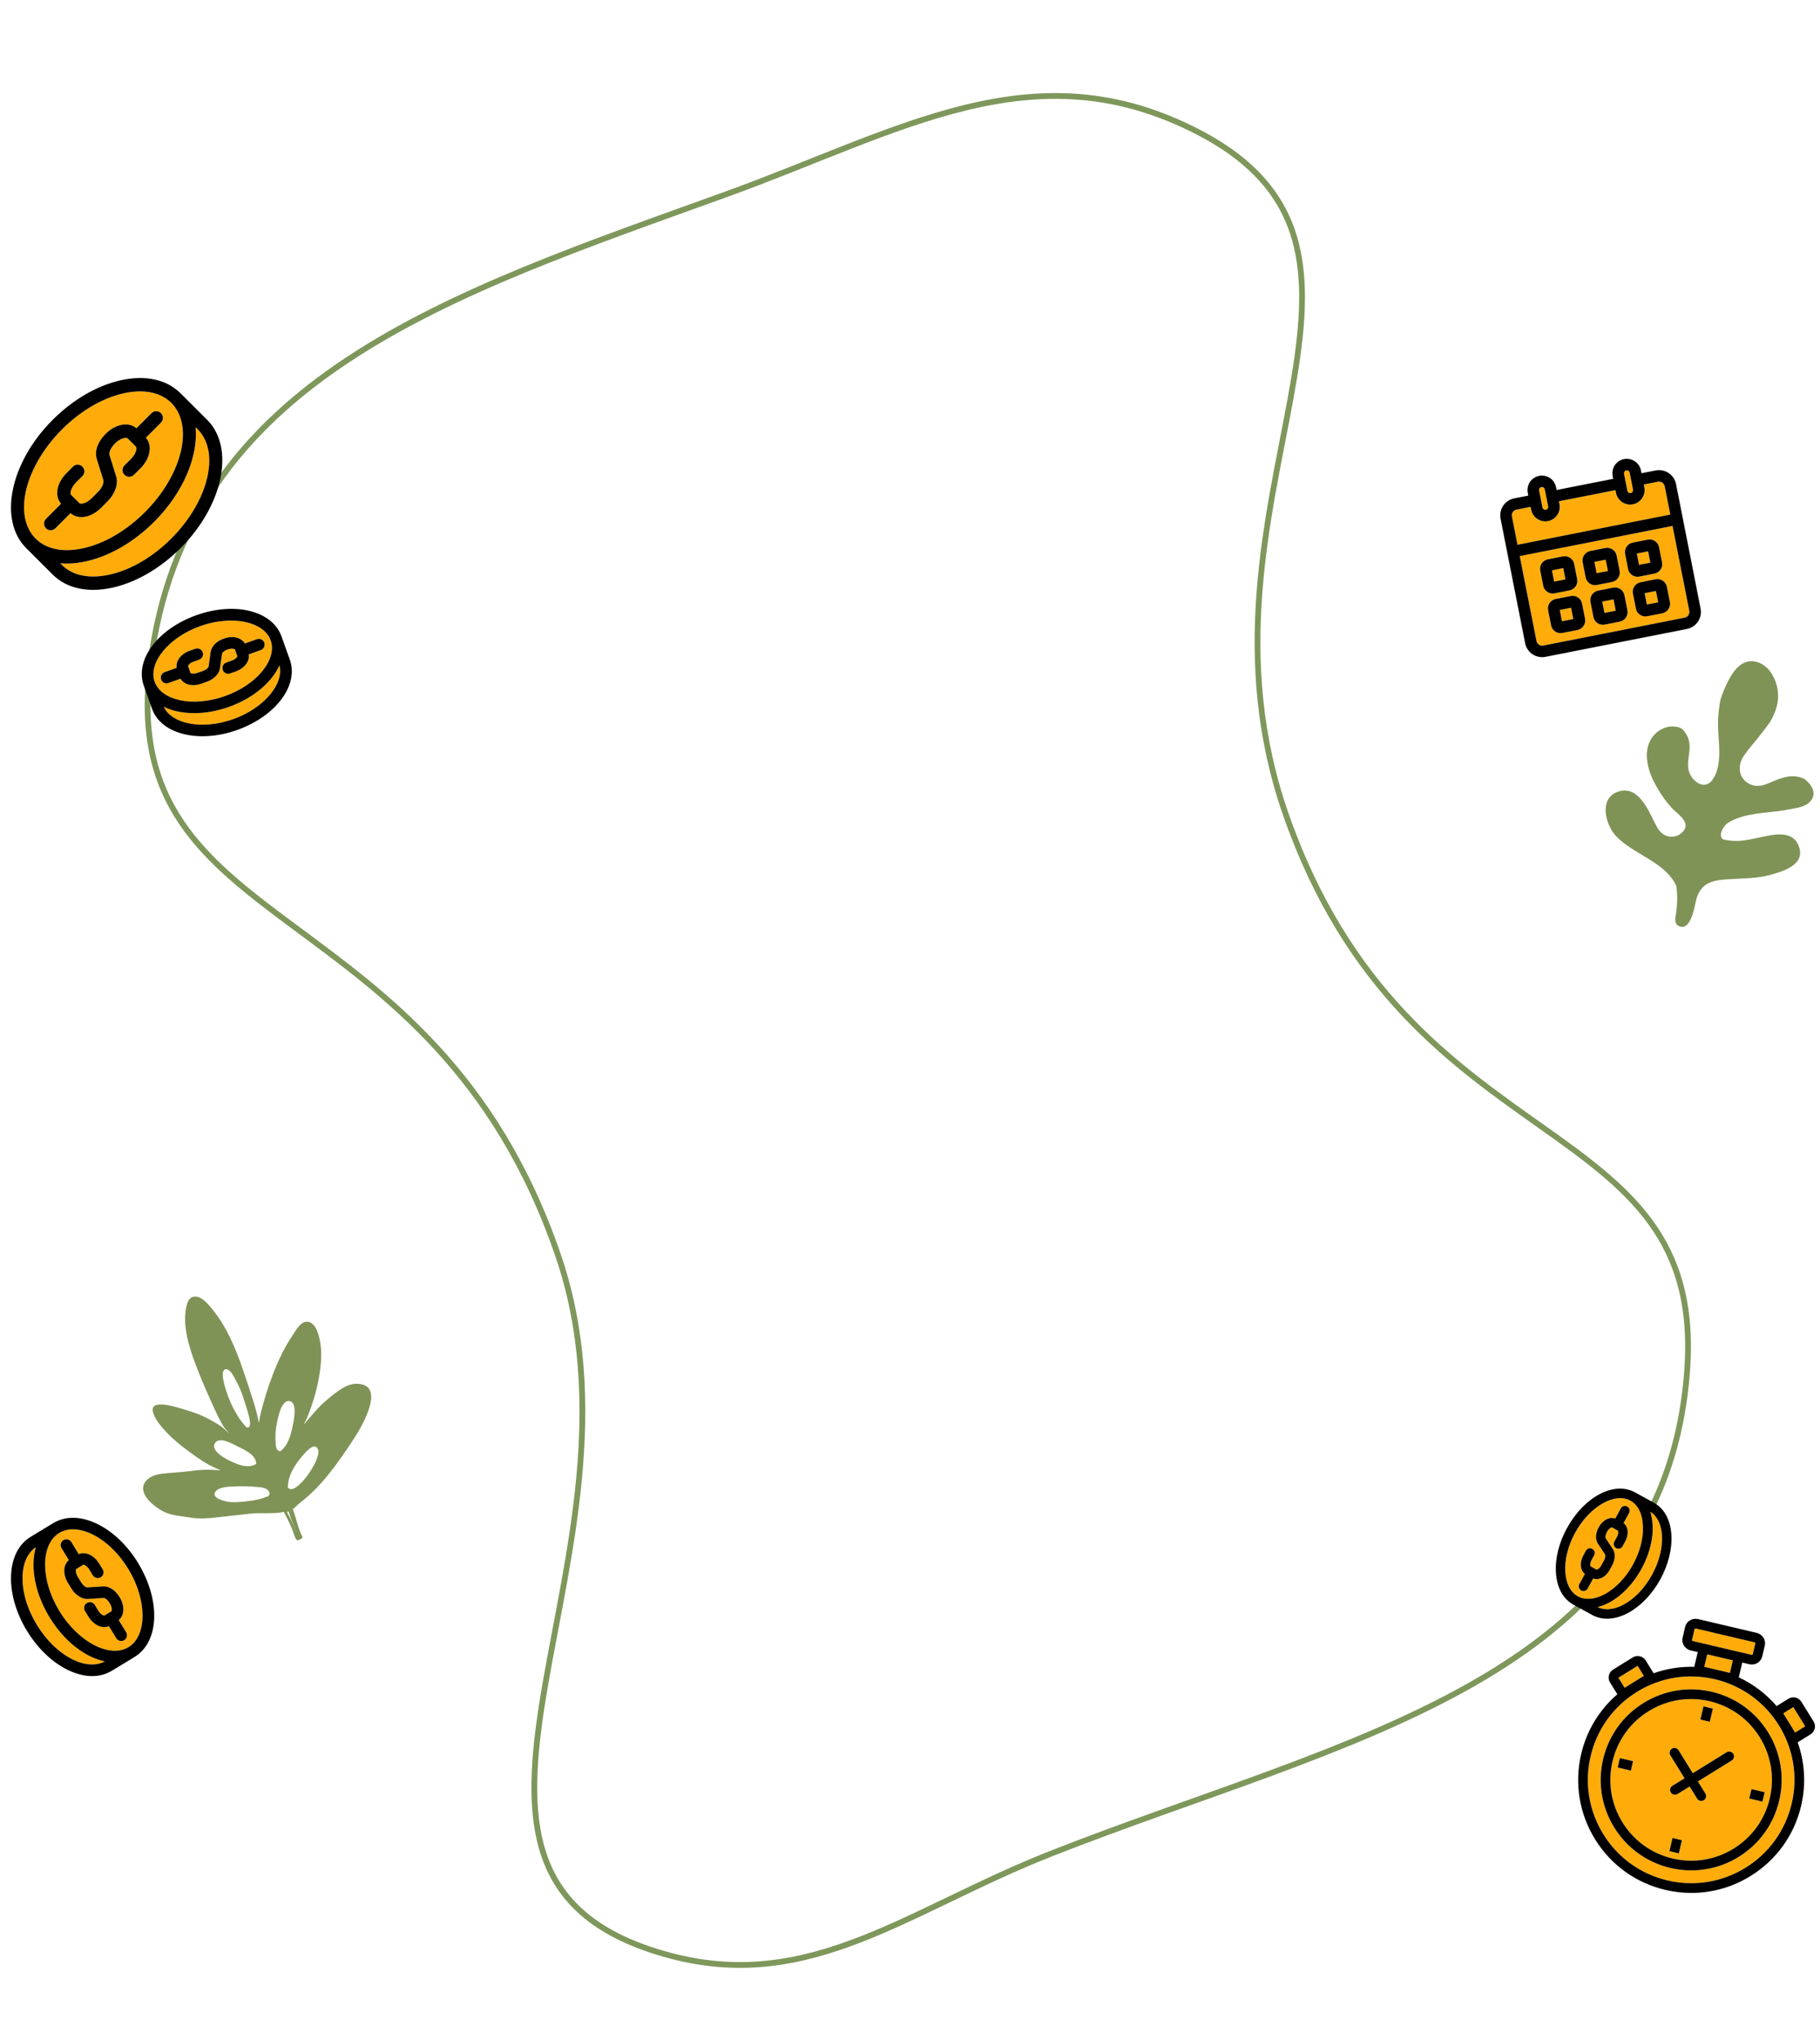 <svg width="631" height="707" viewBox="0 0 631 707" fill="none" xmlns="http://www.w3.org/2000/svg">
<path d="M120.565 124.683C157.026 100.564 203.816 84.651 251.377 67.478C266.674 61.955 281.062 55.962 294.864 50.577C308.686 45.185 321.944 40.393 335.079 37.222C361.305 30.891 387.022 31.027 415.601 45.87C436.079 56.505 445.77 69.708 449.501 85.162C453.254 100.707 451.009 118.643 447.309 138.816C439.93 179.049 426.817 227.825 445.788 282.204C467.179 343.522 503.935 368.82 534.301 390.328C549.497 401.092 562.979 410.834 572.266 423.623C581.512 436.356 586.639 452.173 584.928 475.161C580.938 528.767 551.21 560.592 509.776 584.015C489.039 595.738 465.391 605.341 440.591 614.502C415.823 623.651 389.854 632.376 364.63 642.299C351.506 647.462 339.504 653.259 328.083 658.751C316.648 664.248 305.807 669.434 294.946 673.415C273.269 681.361 251.566 684.491 225.2 675.574C202.969 668.055 192.171 655.824 187.77 640.179C183.335 624.415 185.355 605.062 189.137 583.236C196.673 539.749 211.183 486.75 193.513 435.105C171.766 371.541 133.204 344.31 101.747 320.977C86.003 309.299 72.145 298.671 62.924 284.996C53.742 271.379 49.118 254.672 52.044 230.758C58.137 180.973 84.166 148.762 120.565 124.683Z" stroke="#7E975B" stroke-width="2"/>
<path d="M68.525 148.763L67.819 148.057C68.745 158.083 63.639 170.644 53.509 180.786C46.481 187.814 38.099 192.699 29.903 194.529C27.552 195.05 25.295 195.316 23.153 195.316C22.377 195.316 21.613 195.27 20.872 195.212L21.509 195.837C25.202 199.53 31.072 200.711 38.053 199.148C45.405 197.504 52.976 193.07 59.39 186.656C72.357 173.678 76.456 156.682 68.537 148.763H68.525Z" fill="#FFAC0A"/>
<path d="M28.895 190.002C36.247 188.358 43.819 183.924 50.233 177.51C63.199 164.531 67.298 147.536 59.379 139.628C56.751 137 53.011 135.646 48.554 135.646C46.759 135.646 44.837 135.866 42.835 136.317C35.483 137.961 27.911 142.395 21.497 148.809C8.542 161.776 4.432 178.772 12.363 186.679C16.056 190.372 21.937 191.553 28.907 189.99L28.895 190.002ZM17.584 183.773C16.994 183.773 16.403 183.542 15.952 183.102C15.049 182.199 15.049 180.728 15.952 179.825L21.185 174.581C19.981 173.249 19.552 171.327 20.015 169.243C20.421 167.403 21.486 165.55 23.014 164.022L25.295 161.73C26.198 160.827 27.668 160.827 28.571 161.73C29.474 162.633 29.474 164.103 28.571 165.006L26.29 167.298C25.387 168.201 24.751 169.278 24.531 170.251C24.38 170.911 24.473 171.351 24.623 171.501L27.541 174.395C27.691 174.546 28.143 174.639 28.791 174.488C29.764 174.268 30.84 173.631 31.743 172.728L34.024 170.436C35.633 168.827 36.05 167.102 35.83 166.395L33.573 159.159C33.063 157.527 32.797 154.204 36.733 150.268C38.227 148.774 40.056 147.721 41.897 147.304C44.016 146.818 45.949 147.235 47.292 148.439L52.525 143.194C53.428 142.291 54.898 142.291 55.801 143.194C56.704 144.097 56.704 145.568 55.801 146.471L50.568 151.715C52.907 154.297 52.131 158.882 48.739 162.274L46.447 164.566C45.544 165.469 44.073 165.469 43.17 164.566C42.267 163.663 42.267 162.193 43.17 161.29L45.463 158.997C47.257 157.203 47.558 155.223 47.13 154.795L44.212 151.9C44.096 151.785 43.657 151.669 42.939 151.843C41.943 152.074 40.878 152.699 40.01 153.568C38.424 155.165 37.671 156.74 37.995 157.805L40.253 165.041C41.086 167.692 39.917 171.107 37.301 173.735L35.02 176.028C33.492 177.556 31.639 178.633 29.798 179.038C29.243 179.165 28.698 179.223 28.177 179.223C26.73 179.223 25.445 178.749 24.461 177.869L19.217 183.113C18.765 183.565 18.175 183.796 17.584 183.796V183.773Z" fill="#FFAC0A"/>
<path d="M28.177 179.212C28.698 179.212 29.243 179.154 29.798 179.026C31.639 178.621 33.492 177.544 35.02 176.016L37.301 173.724C39.929 171.096 41.086 167.692 40.253 165.029L37.995 157.793C37.66 156.728 38.412 155.142 40.01 153.556C40.878 152.688 41.943 152.051 42.939 151.831C43.657 151.669 44.096 151.773 44.212 151.889L47.13 154.783C47.57 155.223 47.257 157.203 45.463 158.986L43.17 161.278C42.267 162.181 42.267 163.652 43.17 164.555C44.073 165.458 45.544 165.458 46.447 164.555L48.739 162.262C52.131 158.858 52.907 154.285 50.568 151.704L55.801 146.459C56.704 145.556 56.704 144.086 55.801 143.183C54.898 142.28 53.428 142.28 52.525 143.183L47.292 148.427C45.961 147.235 44.016 146.818 41.897 147.293C40.056 147.721 38.215 148.774 36.733 150.256C32.797 154.193 33.063 157.515 33.573 159.148L35.83 166.384C36.05 167.09 35.633 168.803 34.024 170.424L31.743 172.717C30.84 173.62 29.764 174.256 28.791 174.476C28.131 174.627 27.691 174.534 27.541 174.384L24.623 171.489C24.473 171.339 24.38 170.887 24.531 170.239C24.751 169.267 25.387 168.19 26.29 167.287L28.571 164.995C29.474 164.091 29.474 162.621 28.571 161.718C27.668 160.815 26.198 160.815 25.295 161.718L23.014 164.01C21.486 165.539 20.421 167.391 20.015 169.232C19.552 171.316 19.981 173.238 21.185 174.569L15.952 179.814C15.049 180.717 15.049 182.187 15.952 183.09C16.403 183.542 16.994 183.762 17.584 183.762C18.175 183.762 18.765 183.53 19.217 183.078L24.461 177.834C25.445 178.714 26.73 179.188 28.177 179.188V179.212Z" fill="black"/>
<path d="M71.801 145.486L62.655 136.352C57.804 131.489 50.406 129.88 41.839 131.79C33.642 133.62 25.26 138.494 18.233 145.533C3.46 160.306 -0.639 180.242 9.086 189.956L18.233 199.09C21.752 202.61 26.626 204.427 32.299 204.427C34.441 204.427 36.699 204.173 39.049 203.64C47.246 201.811 55.628 196.937 62.655 189.898C77.428 175.113 81.526 155.177 71.801 145.463V145.486ZM21.509 195.825L20.872 195.2C21.613 195.27 22.377 195.304 23.153 195.304C25.295 195.304 27.552 195.05 29.903 194.517C38.099 192.688 46.481 187.814 53.509 180.775C63.639 170.633 68.745 158.083 67.819 148.045L68.525 148.751C76.444 156.67 72.346 173.666 59.379 186.644C52.965 193.058 45.393 197.492 38.041 199.136C31.072 200.688 25.191 199.518 21.497 195.825H21.509ZM21.509 148.798C27.923 142.384 35.495 137.95 42.846 136.306C44.849 135.854 46.771 135.634 48.565 135.634C53.011 135.634 56.751 136.989 59.39 139.617C67.309 147.536 63.211 164.531 50.244 177.498C43.83 183.912 36.259 188.346 28.907 189.99C21.937 191.542 16.056 190.372 12.363 186.679C4.444 178.76 8.542 161.764 21.509 148.798Z" fill="black"/>
<path d="M556.691 193.968L552.767 194.741L553.54 198.666L557.465 197.892L556.691 193.968Z" fill="#FFAC0A"/>
<path d="M544.693 210.608L540.769 211.383L541.543 215.307L545.468 214.533L544.693 210.608Z" fill="#FFAC0A"/>
<path d="M559.131 164.944C559.131 164.944 559.131 164.934 559.131 164.924C559.131 164.924 559.131 164.934 559.131 164.944Z" fill="#FFAC0A"/>
<path d="M563.551 159.024C563.391 159.044 563.231 159.034 563.071 159.074C563.021 159.074 562.981 159.104 562.931 159.114C562.981 159.104 563.021 159.084 563.071 159.074C563.231 159.044 563.391 159.044 563.551 159.024Z" fill="#FFAC0A"/>
<path d="M524.211 199.784L528.771 222.924C528.831 223.254 528.931 223.564 529.051 223.874C528.941 223.574 528.841 223.254 528.771 222.924L524.201 199.784H524.211Z" fill="#FFAC0A"/>
<path d="M534.201 172.924L534.781 175.864C534.851 176.214 535.081 176.414 535.201 176.504C535.331 176.594 535.601 176.724 535.951 176.654C536.301 176.584 536.501 176.354 536.591 176.234C536.681 176.104 536.811 175.834 536.741 175.484L535.581 169.594C535.511 169.244 535.281 169.044 535.161 168.954C535.061 168.884 534.861 168.784 534.611 168.784C534.551 168.784 534.481 168.784 534.411 168.804C534.061 168.874 533.861 169.104 533.771 169.224C533.681 169.354 533.551 169.624 533.621 169.974L534.201 172.914V172.924Z" fill="#FFAC0A"/>
<path d="M564.211 170.064C564.321 170.604 564.851 170.954 565.381 170.854C565.921 170.744 566.271 170.224 566.171 169.674L565.011 163.784C564.921 163.304 564.501 162.974 564.031 162.974C563.971 162.974 563.901 162.974 563.841 162.994C563.491 163.064 563.291 163.294 563.201 163.414C563.111 163.544 562.981 163.814 563.051 164.164L564.211 170.054V170.064Z" fill="#FFAC0A"/>
<path d="M533.811 164.864C533.751 164.864 533.691 164.864 533.631 164.884C533.691 164.874 533.751 164.884 533.811 164.864Z" fill="#FFAC0A"/>
<path d="M577.161 168.524C577.061 168.004 576.761 167.544 576.311 167.254C575.871 166.954 575.331 166.854 574.811 166.954L569.901 167.924L570.091 168.904C570.621 171.604 568.861 174.244 566.151 174.774C565.831 174.834 565.501 174.874 565.181 174.874C562.841 174.874 560.741 173.224 560.281 170.844L560.091 169.864L540.471 173.734L540.661 174.714C540.921 176.024 540.661 177.354 539.911 178.464C539.171 179.574 538.041 180.324 536.731 180.584C536.401 180.644 536.081 180.684 535.751 180.684C534.771 180.684 533.811 180.394 532.981 179.834C531.871 179.094 531.121 177.954 530.861 176.644L530.671 175.664L525.761 176.634C524.681 176.844 523.971 177.904 524.181 178.984L526.121 188.794L579.101 178.344L577.161 168.534V168.524Z" fill="#FFAC0A"/>
<path d="M541.98 196.868L538.055 197.641L538.829 201.566L542.753 200.792L541.98 196.868Z" fill="#FFAC0A"/>
<path d="M571.412 191.066L567.488 191.84L568.261 195.764L572.186 194.991L571.412 191.066Z" fill="#FFAC0A"/>
<path d="M529.691 170.754C529.691 170.754 529.691 170.724 529.691 170.704C529.691 170.724 529.691 170.734 529.691 170.754Z" fill="#FFAC0A"/>
<path d="M559.407 207.705L555.482 208.478L556.256 212.403L560.18 211.629L559.407 207.705Z" fill="#FFAC0A"/>
<path d="M524.311 172.884C521.731 173.704 520.041 176.174 520.151 178.854C520.031 176.174 521.731 173.704 524.301 172.884H524.311Z" fill="#FFAC0A"/>
<path d="M574.126 204.803L570.202 205.576L570.975 209.501L574.9 208.727L574.126 204.803Z" fill="#FFAC0A"/>
<path d="M579.871 182.264L526.891 192.714L532.701 222.144C532.911 223.224 533.971 223.934 535.051 223.724L584.101 214.044C585.181 213.834 585.891 212.774 585.681 211.694L579.871 182.264ZM535.041 202.994L534.011 197.764C533.841 196.894 534.011 196.004 534.511 195.264C535.011 194.524 535.761 194.024 536.631 193.854L541.861 192.824C542.731 192.654 543.621 192.824 544.361 193.324C545.101 193.824 545.601 194.574 545.771 195.444L546.801 200.674C547.161 202.474 545.981 204.234 544.181 204.594L538.951 205.624C538.731 205.664 538.521 205.684 538.301 205.684C536.741 205.684 535.341 204.584 535.031 202.994H535.041ZM546.891 218.324L541.661 219.354C541.441 219.394 541.231 219.414 541.011 219.414C539.451 219.414 538.051 218.314 537.741 216.724L536.711 211.494C536.541 210.624 536.711 209.734 537.211 208.994C537.711 208.254 538.461 207.754 539.331 207.584L544.561 206.554C545.431 206.384 546.321 206.554 547.061 207.054C547.801 207.554 548.301 208.304 548.471 209.174L549.501 214.404C549.851 216.204 548.681 217.964 546.881 218.324H546.891ZM549.751 200.094L548.721 194.864C548.361 193.064 549.541 191.304 551.351 190.944L556.581 189.914C557.451 189.744 558.341 189.914 559.081 190.414C559.821 190.914 560.321 191.664 560.491 192.534L561.521 197.764C561.881 199.564 560.701 201.324 558.901 201.684L553.671 202.714C553.451 202.754 553.241 202.774 553.021 202.774C551.461 202.774 550.061 201.674 549.751 200.084V200.094ZM561.611 215.424L556.381 216.454C556.161 216.494 555.951 216.514 555.731 216.514C554.171 216.514 552.771 215.414 552.461 213.824L551.431 208.594C551.081 206.794 552.251 205.034 554.061 204.684L559.291 203.654C561.101 203.304 562.851 204.474 563.211 206.274L564.241 211.504C564.601 213.304 563.421 215.064 561.611 215.424ZM564.471 197.194L563.441 191.964C563.081 190.164 564.261 188.404 566.071 188.044L571.301 187.014C572.171 186.844 573.061 187.014 573.801 187.514C574.541 188.014 575.041 188.764 575.211 189.634L576.241 194.864C576.601 196.664 575.421 198.424 573.621 198.784L568.391 199.814C568.171 199.854 567.961 199.874 567.741 199.874C566.181 199.874 564.781 198.774 564.471 197.184V197.194ZM576.331 212.514L571.101 213.544C570.881 213.584 570.661 213.604 570.451 213.604C569.801 213.604 569.161 213.414 568.601 213.034C567.861 212.534 567.361 211.784 567.191 210.914L566.161 205.684C565.801 203.884 566.981 202.124 568.781 201.764L574.011 200.734C575.821 200.374 577.571 201.554 577.931 203.354L578.961 208.584C579.321 210.384 578.141 212.144 576.331 212.504V212.514Z" fill="#FFAC0A"/>
<path d="M553.671 202.714L558.901 201.684C560.701 201.324 561.881 199.574 561.521 197.764L560.491 192.534C560.321 191.664 559.821 190.904 559.081 190.414C558.341 189.914 557.451 189.744 556.581 189.914L551.351 190.944C549.551 191.304 548.371 193.054 548.721 194.864L549.751 200.094C550.061 201.684 551.461 202.784 553.021 202.784C553.231 202.784 553.451 202.764 553.671 202.724V202.714ZM556.701 193.964L557.471 197.884L553.551 198.654L552.781 194.734L556.701 193.964Z" fill="black"/>
<path d="M563.201 206.274C562.841 204.474 561.091 203.294 559.281 203.654L554.051 204.684C552.251 205.044 551.071 206.794 551.421 208.594L552.451 213.824C552.761 215.414 554.161 216.514 555.721 216.514C555.931 216.514 556.151 216.494 556.371 216.454L561.601 215.424C563.401 215.064 564.581 213.314 564.231 211.504L563.201 206.274ZM556.261 212.404L555.491 208.484L559.411 207.714L560.181 211.634L556.261 212.404Z" fill="black"/>
<path d="M538.951 205.624L544.181 204.594C545.981 204.234 547.161 202.484 546.801 200.674L545.771 195.444C545.601 194.574 545.101 193.814 544.361 193.324C543.621 192.824 542.731 192.654 541.861 192.824L536.631 193.854C535.761 194.024 535.001 194.524 534.511 195.264C534.011 196.004 533.841 196.894 534.011 197.764L535.041 202.994C535.351 204.584 536.751 205.684 538.311 205.684C538.521 205.684 538.741 205.664 538.961 205.624H538.951ZM541.981 196.874L542.751 200.794L538.831 201.564L538.061 197.644L541.981 196.874Z" fill="black"/>
<path d="M548.491 209.174C548.321 208.304 547.821 207.544 547.081 207.054C546.341 206.554 545.451 206.384 544.581 206.554L539.351 207.584C538.481 207.754 537.721 208.254 537.231 208.994C536.731 209.734 536.561 210.624 536.731 211.494L537.761 216.724C538.071 218.314 539.471 219.414 541.031 219.414C541.241 219.414 541.461 219.394 541.681 219.354L546.911 218.324C548.711 217.964 549.891 216.214 549.531 214.404L548.501 209.174H548.491ZM541.541 215.304L540.771 211.384L544.691 210.614L545.461 214.534L541.541 215.304Z" fill="black"/>
<path d="M568.381 199.814L573.611 198.784C575.411 198.424 576.591 196.674 576.231 194.864L575.201 189.634C575.031 188.764 574.531 188.004 573.791 187.514C573.051 187.024 572.161 186.844 571.291 187.014L566.061 188.044C564.261 188.404 563.081 190.154 563.431 191.964L564.461 197.194C564.771 198.784 566.171 199.884 567.731 199.884C567.941 199.884 568.161 199.864 568.381 199.824V199.814ZM571.411 191.064L572.181 194.984L568.261 195.754L567.491 191.834L571.411 191.064Z" fill="black"/>
<path d="M577.921 203.374C577.561 201.574 575.811 200.394 574.001 200.754L568.771 201.784C566.971 202.144 565.791 203.894 566.151 205.704L567.181 210.934C567.351 211.804 567.851 212.564 568.591 213.054C569.151 213.424 569.791 213.624 570.441 213.624C570.661 213.624 570.881 213.604 571.091 213.564L576.321 212.534C578.121 212.174 579.301 210.424 578.951 208.614L577.921 203.384V203.374ZM570.971 209.494L570.201 205.574L574.121 204.804L574.891 208.724L570.971 209.494Z" fill="black"/>
<path d="M589.601 210.924L581.091 167.764C581.021 167.384 580.901 167.024 580.761 166.674C580.761 166.654 580.751 166.634 580.741 166.614C580.601 166.284 580.431 165.974 580.241 165.674C580.221 165.634 580.201 165.604 580.171 165.564C579.981 165.274 579.761 165.014 579.511 164.764C579.481 164.734 579.451 164.694 579.411 164.664C579.161 164.414 578.881 164.184 578.581 163.974C578.561 163.964 578.551 163.944 578.531 163.934C577.571 163.294 576.471 162.954 575.341 162.924C575.301 162.924 575.271 162.924 575.231 162.924C575.101 162.924 574.971 162.924 574.841 162.944C574.771 162.944 574.701 162.944 574.621 162.954C574.521 162.954 574.421 162.984 574.311 162.994C574.211 163.004 574.121 163.014 574.021 163.034L569.111 164.004L568.921 163.024C568.421 160.484 566.061 158.794 563.531 159.044C563.371 159.064 563.211 159.054 563.051 159.094C563.001 159.094 562.961 159.124 562.911 159.134C562.631 159.194 562.351 159.274 562.091 159.384C562.031 159.414 561.981 159.444 561.921 159.474C561.681 159.584 561.441 159.704 561.221 159.854C561.201 159.864 561.181 159.884 561.161 159.904C560.661 160.254 560.211 160.694 559.861 161.214C559.511 161.744 559.271 162.314 559.141 162.914C559.141 162.934 559.121 162.954 559.121 162.984C559.071 163.244 559.041 163.514 559.031 163.784C559.031 163.844 559.011 163.904 559.011 163.964C559.011 164.294 559.041 164.614 559.101 164.944C559.101 164.944 559.101 164.954 559.101 164.964L559.291 165.944L539.671 169.814L539.481 168.834C539.411 168.504 539.311 168.174 539.191 167.874C539.171 167.834 539.141 167.794 539.131 167.754C539.011 167.494 538.881 167.244 538.731 167.004C538.731 167.004 538.731 167.004 538.721 166.994C538.361 166.474 537.911 166.014 537.371 165.654C536.851 165.304 536.281 165.074 535.691 164.934C535.661 164.934 535.631 164.914 535.601 164.904C535.351 164.854 535.091 164.834 534.841 164.824C534.771 164.824 534.691 164.804 534.621 164.804C534.351 164.804 534.081 164.834 533.801 164.884C533.741 164.884 533.681 164.884 533.621 164.904C533.561 164.914 533.511 164.944 533.451 164.954C533.181 165.014 532.911 165.094 532.661 165.194C532.601 165.224 532.541 165.264 532.481 165.294C532.241 165.404 532.011 165.524 531.791 165.664C531.771 165.674 531.751 165.694 531.731 165.714C531.231 166.064 530.781 166.504 530.431 167.024C530.091 167.534 529.861 168.104 529.721 168.684C529.721 168.724 529.691 168.754 529.691 168.794C529.641 169.054 529.621 169.314 529.611 169.574C529.611 169.644 529.591 169.704 529.591 169.774C529.591 170.094 529.621 170.404 529.681 170.724C529.681 170.744 529.681 170.754 529.681 170.774L529.871 171.754L524.971 172.714C524.741 172.764 524.511 172.824 524.291 172.894C521.731 173.704 520.041 176.174 520.151 178.854C520.161 179.154 520.191 179.444 520.251 179.744L528.771 222.914C528.831 223.244 528.931 223.554 529.051 223.864C529.071 223.904 529.081 223.944 529.091 223.984C529.201 224.274 529.341 224.544 529.501 224.804C529.531 224.854 529.551 224.894 529.581 224.944C529.741 225.204 529.921 225.444 530.111 225.664C530.141 225.694 530.171 225.724 530.201 225.764C530.411 225.994 530.631 226.214 530.871 226.404C530.871 226.404 530.871 226.404 530.881 226.414C531.121 226.604 531.381 226.784 531.651 226.934C531.681 226.954 531.711 226.974 531.741 226.994C532.001 227.144 532.271 227.264 532.551 227.364C532.601 227.384 532.651 227.404 532.701 227.414C532.981 227.514 533.271 227.584 533.561 227.644C533.611 227.644 533.661 227.664 533.711 227.664C534.011 227.714 534.321 227.744 534.641 227.744C534.641 227.744 534.651 227.744 534.661 227.744C534.801 227.744 534.951 227.734 535.091 227.724C535.131 227.724 535.181 227.724 535.221 227.724C535.421 227.704 535.621 227.674 535.821 227.634L584.871 217.964C585.481 217.844 586.051 217.634 586.571 217.354C586.661 217.304 586.751 217.244 586.841 217.194C586.921 217.144 587.001 217.104 587.071 217.054C589.011 215.744 590.081 213.354 589.601 210.924ZM563.201 163.424C563.291 163.294 563.481 163.074 563.841 163.004C563.901 162.994 563.971 162.984 564.031 162.984C564.501 162.984 564.921 163.314 565.011 163.794L566.171 169.684C566.281 170.224 565.921 170.754 565.381 170.864C564.841 170.974 564.311 170.614 564.211 170.074L563.051 164.184C562.981 163.834 563.111 163.564 563.201 163.434V163.424ZM533.771 169.224C533.861 169.094 534.051 168.874 534.411 168.804C534.481 168.794 534.541 168.784 534.611 168.784C534.871 168.784 535.061 168.884 535.161 168.954C535.291 169.044 535.511 169.234 535.581 169.594L536.741 175.484C536.811 175.834 536.681 176.104 536.591 176.234C536.501 176.364 536.311 176.584 535.951 176.654C535.601 176.724 535.331 176.594 535.201 176.504C535.071 176.414 534.851 176.224 534.781 175.864L534.201 172.924L533.621 169.984C533.551 169.634 533.681 169.364 533.771 169.234L533.771 169.224ZM524.181 178.974C523.971 177.894 524.671 176.834 525.761 176.624L530.671 175.654L530.861 176.634C531.121 177.944 531.871 179.074 532.981 179.824C533.811 180.384 534.771 180.674 535.751 180.674C536.081 180.674 536.401 180.644 536.731 180.574C538.041 180.314 539.171 179.564 539.911 178.454C540.651 177.344 540.921 176.014 540.661 174.704L540.471 173.724L560.091 169.854L560.281 170.834C560.751 173.214 562.851 174.864 565.181 174.864C565.501 174.864 565.821 174.834 566.151 174.764C568.851 174.234 570.621 171.594 570.091 168.894L569.901 167.914L574.811 166.944C575.331 166.844 575.871 166.944 576.311 167.244C576.751 167.544 577.061 167.994 577.161 168.514L579.101 178.324L526.121 188.784L524.181 178.974ZM584.101 214.044L535.051 223.724C533.971 223.934 532.911 223.234 532.701 222.144L526.891 192.714L579.871 182.264L585.681 211.694C585.891 212.774 585.191 213.824 584.101 214.044Z" fill="black"/>
<path d="M594.535 581.959C591.786 581.311 589.014 580.987 586.254 580.987C579.671 580.987 573.211 582.809 567.477 586.363C559.341 591.392 553.652 599.294 551.462 608.615C549.271 617.936 550.836 627.536 555.865 635.673C560.895 643.809 568.796 649.498 578.106 651.688C587.416 653.879 597.028 652.314 605.164 647.285C613.3 642.256 618.989 634.354 621.18 625.044C625.706 605.821 613.747 586.497 594.524 581.971L594.535 581.959ZM616.854 624.016C614.932 632.163 609.959 639.082 602.828 643.496C597.81 646.603 592.144 648.201 586.388 648.201C583.974 648.201 581.548 647.922 579.146 647.352C570.998 645.43 564.08 640.456 559.665 633.326C555.262 626.206 553.887 617.791 555.809 609.643C557.732 601.496 562.705 594.577 569.836 590.163C576.955 585.759 585.371 584.385 593.518 586.307C601.666 588.229 608.584 593.203 612.999 600.333C617.402 607.453 618.777 615.868 616.854 624.016Z" fill="#FFAC0A"/>
<path d="M592.747 589.57C590.601 589.068 588.433 588.81 586.276 588.81C581.135 588.81 576.072 590.241 571.59 593.013C565.231 596.947 560.783 603.127 559.073 610.403C557.363 617.679 558.581 625.201 562.515 631.56C566.449 637.919 572.63 642.367 579.906 644.077C587.192 645.798 594.703 644.569 601.062 640.635C607.422 636.701 611.87 630.52 613.591 623.245C615.312 615.969 614.083 608.447 610.149 602.088C606.215 595.729 600.034 591.28 592.758 589.57H592.747ZM565.801 611.99L565.421 613.622L560.861 612.549L561.632 609.285L566.192 610.358L565.812 611.99H565.801ZM590.601 591.347L593.865 592.107L592.792 596.667L589.528 595.907L590.601 591.347ZM582.051 642.3L578.788 641.529L579.861 636.969L581.493 637.349L583.124 637.729L582.051 642.289V642.3ZM600.358 610.113L588.634 617.366L591.238 621.579C591.73 622.362 591.484 623.401 590.691 623.882C590.411 624.049 590.11 624.128 589.808 624.128C589.249 624.128 588.701 623.848 588.377 623.334L585.773 619.121L581.56 621.725C581.28 621.892 580.978 621.971 580.677 621.971C580.118 621.971 579.57 621.691 579.246 621.177C578.754 620.395 579 619.355 579.794 618.875L584.007 616.271L579.078 608.302C578.587 607.52 578.833 606.48 579.626 606C580.42 605.508 581.448 605.754 581.928 606.547L586.857 614.516L598.581 607.263C599.363 606.771 600.403 607.017 600.883 607.81C601.375 608.593 601.129 609.632 600.336 610.113H600.358ZM606.863 621.658L607.243 620.026L611.803 621.099L611.423 622.731L611.043 624.362L606.483 623.289L606.863 621.658Z" fill="#FFAC0A"/>
<path d="M607.243 573.488C607.366 573.521 607.489 573.499 607.589 573.443C607.656 573.41 607.69 573.365 607.701 573.309L608.595 569.509C608.629 569.386 608.483 569.196 608.26 569.151L587.986 564.379C587.986 564.379 587.908 564.368 587.863 564.368C587.695 564.368 587.55 564.457 587.528 564.558L586.634 568.358C586.6 568.481 586.745 568.671 586.969 568.715L607.243 573.488Z" fill="#FFAC0A"/>
<path d="M591.875 573.309L590.858 577.657L599.755 579.746L600.783 575.41L596.335 574.36L591.875 573.309Z" fill="#FFAC0A"/>
<path d="M621.744 591.606L618.256 593.765L622.372 600.417L625.86 598.259L621.744 591.606Z" fill="#FFAC0A"/>
<path d="M567.767 577.29L561.114 581.407L563.273 584.895L569.925 580.778L567.767 577.29Z" fill="#FFAC0A"/>
<path d="M593.518 586.307C585.36 584.385 576.955 585.759 569.836 590.163C562.716 594.566 557.732 601.484 555.809 609.643C553.887 617.791 555.262 626.206 559.665 633.326C564.069 640.445 570.987 645.43 579.146 647.352C581.548 647.922 583.985 648.201 586.388 648.201C592.144 648.201 597.81 646.603 602.828 643.496C609.947 639.093 614.932 632.175 616.854 624.016C618.777 615.857 617.402 607.453 612.999 600.333C608.595 593.214 601.677 588.229 593.518 586.307ZM613.591 623.245C611.881 630.52 607.433 636.701 601.062 640.635C594.703 644.569 587.192 645.798 579.906 644.077C572.63 642.367 566.449 637.919 562.515 631.56C558.581 625.201 557.352 617.69 559.073 610.403C560.794 603.116 565.231 596.947 571.59 593.013C576.072 590.241 581.124 588.81 586.276 588.81C588.433 588.81 590.601 589.056 592.747 589.57C600.023 591.28 606.203 595.729 610.137 602.088C614.072 608.447 615.301 615.958 613.58 623.245H613.591Z" fill="black"/>
<path d="M592.792 596.679L593.865 592.119L592.233 591.739L590.601 591.347L589.528 595.919L592.792 596.679Z" fill="black"/>
<path d="M611.423 622.731L611.803 621.099L607.243 620.026L606.863 621.658L606.472 623.289L611.032 624.362L611.423 622.731Z" fill="black"/>
<path d="M579.861 636.969L578.788 641.529L582.051 642.3L583.124 637.74L581.493 637.349L579.861 636.969Z" fill="black"/>
<path d="M560.861 612.549L565.421 613.622L565.801 611.99L566.192 610.358L561.621 609.285L560.861 612.549Z" fill="black"/>
<path d="M628.768 596.589L624.544 589.76C624.085 589.023 623.37 588.509 622.521 588.308C621.671 588.106 620.8 588.252 620.062 588.71L615.96 591.247C612.395 587.112 607.958 583.681 602.839 581.3L604.046 576.17L606.472 576.74C606.773 576.807 607.075 576.841 607.366 576.841C608.025 576.841 608.673 576.673 609.255 576.338C610.126 575.835 610.73 575.03 610.965 574.069L611.859 570.269C612.317 568.324 611.054 566.346 609.031 565.877L588.746 561.104C586.723 560.635 584.711 561.831 584.253 563.776L583.359 567.575C582.901 569.52 584.164 571.498 586.187 571.968L588.612 572.538L587.405 577.657C582.599 577.511 577.838 578.271 573.312 579.869L570.562 575.432C569.623 573.912 567.612 573.443 566.092 574.382L559.263 578.607C557.743 579.545 557.262 581.557 558.212 583.077L560.738 587.156C554.502 592.532 550.121 599.696 548.21 607.844C545.807 618.025 547.528 628.531 553.027 637.427C558.525 646.324 567.176 652.549 577.357 654.941C580.364 655.645 583.393 656.002 586.41 656.002C593.608 656.002 600.671 654.002 606.952 650.124C615.849 644.614 622.074 635.974 624.465 625.793C626.243 618.227 625.684 610.649 623.258 603.809L627.718 601.049C629.238 600.11 629.718 598.098 628.768 596.578V596.589ZM586.958 568.715C586.734 568.66 586.6 568.481 586.623 568.358L587.517 564.558C587.539 564.457 587.684 564.368 587.852 564.368C587.897 564.368 587.93 564.368 587.975 564.379L608.249 569.151C608.472 569.207 608.606 569.386 608.584 569.509L607.69 573.309C607.69 573.309 607.634 573.41 607.578 573.443C607.477 573.499 607.355 573.51 607.232 573.488L586.958 568.715ZM600.783 575.41L599.766 579.746L590.87 577.645L591.887 573.309L596.335 574.36L600.783 575.41ZM567.768 577.299L569.925 580.786L563.264 584.91L561.107 581.423L567.768 577.299ZM621.191 625.033C619 634.343 613.312 642.244 605.175 647.274C597.039 652.303 587.427 653.868 578.117 651.677C568.807 649.487 560.906 643.798 555.876 635.662C550.847 627.525 549.282 617.914 551.473 608.604C553.664 599.294 559.352 591.392 567.489 586.352C573.222 582.809 579.693 580.976 586.265 580.976C589.014 580.976 591.797 581.3 594.547 581.948C613.77 586.475 625.728 605.798 621.202 625.022L621.191 625.033ZM622.376 600.423L618.251 593.762L621.738 591.605L625.863 598.266L622.376 600.423Z" fill="black"/>
<path d="M598.604 607.263L586.88 614.516L581.951 606.547C581.459 605.754 580.431 605.519 579.648 606C578.866 606.491 578.62 607.52 579.101 608.302L584.03 616.271L579.816 618.875C579.034 619.367 578.788 620.395 579.268 621.177C579.581 621.691 580.129 621.971 580.699 621.971C581.001 621.971 581.303 621.892 581.582 621.725L585.795 619.121L588.4 623.334C588.712 623.848 589.26 624.128 589.83 624.128C590.132 624.128 590.434 624.049 590.713 623.882C591.495 623.39 591.741 622.362 591.261 621.579L588.657 617.366L600.381 610.113C601.163 609.621 601.409 608.593 600.928 607.81C600.436 607.017 599.408 606.782 598.626 607.263H598.604Z" fill="black"/>
<path d="M79.402 244.975C75.362 246.415 71.232 247.155 67.342 247.155C65.231 247.155 63.191 246.935 61.261 246.505C59.611 246.135 58.111 245.605 56.761 244.945C58.041 247.675 60.921 249.675 65.001 250.605C69.732 251.685 75.382 251.185 80.902 249.215C91.423 245.455 98.493 237.105 96.873 230.615C96.243 231.975 95.423 233.335 94.383 234.665C90.943 239.085 85.612 242.755 79.392 244.975H79.402Z" fill="#FFAC0A"/>
<path d="M62.151 242.605C66.882 243.685 72.532 243.185 78.052 241.215C83.572 239.245 88.252 236.045 91.233 232.215C94.003 228.644 94.933 224.984 93.833 221.914C92.273 217.534 86.772 215.074 80.052 215.074C76.692 215.074 73.032 215.694 69.392 216.984C58.501 220.874 51.271 229.714 53.611 236.285C54.711 239.355 57.741 241.605 62.151 242.605ZM57.061 232.925L61.231 231.435C60.831 229.114 62.671 226.614 65.692 225.534L67.692 224.824C68.732 224.454 69.872 224.994 70.252 226.034C70.622 227.074 70.082 228.214 69.042 228.594L67.041 229.304C65.781 229.754 65.192 230.555 65.171 230.795L65.582 231.935C65.582 231.935 65.602 231.975 65.612 231.995C65.612 232.015 65.612 232.035 65.621 232.055L66.061 233.275C66.192 233.385 67.151 233.635 68.412 233.185L70.412 232.475C71.672 232.025 72.272 231.225 72.302 230.975L72.992 226.044C73.162 224.824 74.002 222.584 77.682 221.264C80.702 220.184 83.682 220.964 84.852 223.004L89.043 221.504C90.083 221.134 91.223 221.674 91.603 222.714C91.973 223.754 91.433 224.894 90.393 225.274L86.212 226.764C86.412 227.924 86.072 229.164 85.222 230.254C84.412 231.305 83.172 232.155 81.752 232.665L79.752 233.375C78.712 233.755 77.572 233.205 77.192 232.165C76.822 231.125 77.362 229.984 78.402 229.604L80.402 228.894C81.662 228.444 82.252 227.644 82.272 227.404L81.852 226.244C81.852 226.244 81.832 226.224 81.832 226.204C81.832 226.184 81.832 226.164 81.822 226.144L81.402 224.994C81.172 224.814 80.222 224.594 79.022 225.024C77.582 225.534 77.012 226.184 76.952 226.584L76.262 231.515C75.982 233.495 74.212 235.345 71.752 236.225L69.752 236.935C68.842 237.265 67.902 237.425 67.001 237.425C66.492 237.425 66.001 237.375 65.541 237.265C64.191 236.955 63.151 236.215 62.561 235.195L58.381 236.685C58.161 236.765 57.931 236.805 57.711 236.805C56.891 236.805 56.121 236.295 55.831 235.475C55.461 234.435 56.001 233.295 57.041 232.915L57.061 232.925Z" fill="#FFAC0A"/>
<path d="M57.731 236.815C57.951 236.815 58.181 236.775 58.401 236.695L62.581 235.205C63.161 236.225 64.211 236.965 65.561 237.275C66.031 237.385 66.522 237.435 67.022 237.435C67.922 237.435 68.862 237.265 69.772 236.945L71.772 236.235C74.232 235.355 76.002 233.505 76.282 231.525L76.972 226.594C77.032 226.194 77.602 225.544 79.042 225.034C80.232 224.604 81.182 224.824 81.422 225.004L81.842 226.154C81.842 226.154 81.842 226.194 81.852 226.214C81.852 226.224 81.862 226.234 81.872 226.254L82.292 227.414C82.272 227.654 81.692 228.454 80.422 228.904L78.422 229.614C77.382 229.984 76.842 231.135 77.212 232.175C77.582 233.215 78.732 233.755 79.772 233.385L81.772 232.675C83.192 232.165 84.422 231.315 85.242 230.264C86.092 229.174 86.432 227.934 86.232 226.774L90.413 225.284C91.453 224.914 91.993 223.764 91.623 222.724C91.253 221.684 90.113 221.144 89.062 221.514L84.872 223.014C83.702 220.974 80.722 220.194 77.702 221.274C74.022 222.584 73.192 224.834 73.012 226.054L72.322 230.985C72.282 231.235 71.692 232.035 70.432 232.485L68.432 233.195C67.171 233.645 66.212 233.395 66.082 233.285L65.641 232.065C65.641 232.065 65.641 232.025 65.632 232.005C65.632 231.985 65.612 231.965 65.602 231.945L65.192 230.805C65.212 230.565 65.791 229.764 67.061 229.314L69.062 228.604C70.102 228.234 70.642 227.084 70.272 226.044C69.902 225.004 68.752 224.464 67.712 224.834L65.712 225.544C62.691 226.624 60.861 229.124 61.251 231.445L57.081 232.935C56.041 233.305 55.501 234.455 55.871 235.495C56.161 236.315 56.931 236.825 57.751 236.825L57.731 236.815Z" fill="black"/>
<path d="M100.463 228.564L97.603 220.564C94.423 211.654 81.442 208.433 68.052 213.214C54.661 218.004 46.661 228.724 49.851 237.625L52.711 245.625C54.281 250.035 58.341 253.186 64.131 254.496C66.052 254.936 68.092 255.146 70.212 255.146C74.102 255.146 78.232 254.406 82.272 252.966C95.663 248.175 103.663 237.455 100.473 228.554L100.463 228.564ZM80.912 249.205C75.392 251.175 69.742 251.675 65.011 250.595C60.931 249.665 58.051 247.665 56.771 244.935C58.121 245.595 59.621 246.125 61.271 246.495C63.191 246.935 65.231 247.145 67.352 247.145C71.242 247.145 75.372 246.405 79.412 244.965C85.642 242.735 90.963 239.075 94.403 234.655C95.433 233.325 96.263 231.965 96.893 230.605C98.513 237.085 91.443 245.445 80.922 249.205H80.912ZM69.402 216.984C73.032 215.684 76.702 215.074 80.062 215.074C86.782 215.074 92.283 217.534 93.843 221.914C94.943 224.984 94.013 228.644 91.243 232.215C88.263 236.045 83.582 239.245 78.062 241.215C72.542 243.185 66.891 243.685 62.161 242.605C57.751 241.605 54.721 239.355 53.621 236.285C51.271 229.714 58.501 220.874 69.402 216.984Z" fill="black"/>
<path d="M32.095 531.784C27.685 529.604 23.575 529.424 20.525 531.274C17.475 533.124 15.745 536.854 15.635 541.774C15.525 547.024 17.275 552.904 20.565 558.324C27.075 569.044 38.045 574.774 44.535 570.844C51.015 566.904 50.995 554.524 44.495 543.804C41.205 538.384 36.795 534.124 32.085 531.794L32.095 531.784ZM43.055 568.394C42.735 568.594 42.375 568.684 42.015 568.684C41.335 568.684 40.675 568.344 40.305 567.724L37.765 563.544C37.265 563.754 36.725 563.864 36.165 563.864C35.425 563.864 34.645 563.674 33.875 563.304C32.625 562.684 31.475 561.594 30.645 560.224L29.455 558.274C28.885 557.334 29.185 556.104 30.125 555.524C31.065 554.954 32.295 555.254 32.875 556.194L34.065 558.144C34.885 559.494 35.935 559.934 36.195 559.854L37.395 559.124C37.395 559.124 37.395 559.124 37.415 559.114C37.415 559.114 37.425 559.114 37.435 559.114L38.665 558.364C38.805 558.174 38.905 557.014 38.105 555.694C37.215 554.234 36.355 553.754 35.865 553.774L30.515 554.114C28.425 554.244 26.145 552.814 24.715 550.454L23.525 548.504C22.695 547.134 22.255 545.614 22.285 544.214C22.315 542.724 22.885 541.454 23.865 540.654L21.325 536.474C20.755 535.534 21.055 534.304 21.995 533.724C22.945 533.154 24.175 533.454 24.745 534.394L27.285 538.574C28.445 538.074 29.835 538.154 31.175 538.814C32.425 539.434 33.575 540.524 34.405 541.894L35.595 543.844C36.165 544.784 35.865 546.014 34.925 546.594C33.985 547.164 32.755 546.864 32.175 545.924L30.985 543.974C30.165 542.624 29.115 542.174 28.855 542.264L27.655 542.994C27.655 542.994 27.655 542.994 27.635 543.004C27.635 543.004 27.635 543.004 27.625 543.004L26.395 543.754C26.235 543.944 26.135 545.074 26.955 546.424L28.145 548.374C28.915 549.634 29.925 550.164 30.275 550.114L35.625 549.774C36.915 549.694 39.395 550.084 41.535 553.604C43.315 556.534 43.115 559.834 41.175 561.424L43.735 565.634C44.305 566.574 44.005 567.804 43.065 568.384L43.055 568.394Z" fill="#FFAC0A"/>
<path d="M17.145 560.404C13.465 554.344 11.505 547.694 11.635 541.694C11.675 539.714 11.965 537.894 12.445 536.214C9.565 538.114 7.925 541.754 7.825 546.524C7.715 551.774 9.465 557.654 12.755 563.074C16.045 568.494 20.455 572.754 25.165 575.084C29.405 577.174 33.355 577.404 36.365 575.774C29.545 574.374 22.285 568.854 17.155 560.404H17.145Z" fill="#FFAC0A"/>
<path d="M41.175 561.434C43.115 559.844 43.315 556.554 41.535 553.614C39.395 550.094 36.915 549.704 35.625 549.784L30.275 550.124C29.925 550.174 28.915 549.644 28.145 548.384L26.955 546.434C26.135 545.084 26.245 543.954 26.395 543.764L27.625 543.014C27.625 543.014 27.625 543.014 27.635 543.014C27.635 543.014 27.635 543.014 27.655 543.004L28.855 542.274C29.125 542.194 30.165 542.634 30.985 543.984L32.175 545.934C32.745 546.884 33.975 547.174 34.925 546.604C35.865 546.034 36.175 544.804 35.595 543.854L34.405 541.904C33.575 540.544 32.425 539.444 31.175 538.824C29.835 538.164 28.445 538.084 27.285 538.584L24.745 534.404C24.175 533.464 22.945 533.164 21.995 533.734C21.055 534.304 20.755 535.534 21.325 536.484L23.865 540.664C22.885 541.464 22.315 542.734 22.285 544.224C22.255 545.624 22.695 547.144 23.525 548.514L24.715 550.464C26.145 552.824 28.435 554.254 30.515 554.124L35.865 553.784C36.355 553.754 37.215 554.244 38.105 555.704C38.905 557.024 38.795 558.184 38.665 558.374L37.435 559.124C37.435 559.124 37.425 559.124 37.415 559.124C37.415 559.124 37.415 559.124 37.395 559.134L36.195 559.864C35.925 559.934 34.875 559.504 34.065 558.154L32.875 556.204C32.305 555.264 31.075 554.964 30.125 555.534C29.185 556.104 28.875 557.334 29.455 558.284L30.645 560.234C31.475 561.594 32.625 562.694 33.875 563.314C34.635 563.694 35.415 563.874 36.165 563.874C36.725 563.874 37.265 563.764 37.765 563.554L40.305 567.734C40.685 568.354 41.345 568.694 42.015 568.694C42.365 568.694 42.725 568.604 43.055 568.404C43.995 567.834 44.305 566.604 43.725 565.654L41.165 561.444L41.175 561.434Z" fill="black"/>
<path d="M47.915 541.714C44.235 535.654 39.245 530.854 33.855 528.194C28.175 525.394 22.705 525.274 18.445 527.854L10.635 532.594C6.375 535.184 3.955 540.104 3.815 546.434C3.685 552.434 5.645 559.084 9.325 565.144C13.005 571.204 17.995 576.004 23.385 578.664C26.345 580.124 29.255 580.854 31.955 580.854C34.435 580.854 36.755 580.234 38.795 579.004L46.605 574.264C55.235 569.024 55.805 554.734 47.905 541.724L47.915 541.714ZM25.155 575.074C20.445 572.744 16.035 568.484 12.745 563.064C9.455 557.644 7.705 551.764 7.815 546.514C7.915 541.744 9.565 538.114 12.435 536.204C11.955 537.884 11.665 539.704 11.625 541.684C11.495 547.684 13.455 554.334 17.135 560.394C22.265 568.844 29.525 574.364 36.345 575.764C33.335 577.394 29.385 577.164 25.145 575.074H25.155ZM44.545 570.834C38.055 574.774 27.085 569.034 20.575 558.314C17.285 552.894 15.535 547.014 15.645 541.764C15.745 536.844 17.485 533.114 20.535 531.264C23.585 529.414 27.695 529.594 32.105 531.774C36.815 534.094 41.225 538.364 44.515 543.784C51.025 554.504 51.045 566.894 44.555 570.824L44.545 570.834Z" fill="black"/>
<path d="M542.71 544.831C542.97 548.845 544.522 551.829 547.079 553.232C549.636 554.636 552.985 554.336 556.514 552.402C560.277 550.334 563.725 546.691 566.218 542.145C571.147 533.152 570.72 523.042 565.284 520.053C559.844 517.075 551.086 522.15 546.152 531.136C543.659 535.681 542.446 540.546 542.722 544.834L542.71 544.831ZM564.154 522.102C564.426 522.247 564.637 522.465 564.784 522.72C565.062 523.202 565.091 523.808 564.804 524.324L562.882 527.831C563.235 528.099 563.534 528.437 563.763 528.833C564.065 529.357 564.25 529.987 564.303 530.684C564.375 531.822 564.073 533.082 563.442 534.23L562.548 535.87C562.115 536.658 561.122 536.949 560.327 536.52C559.539 536.087 559.248 535.094 559.677 534.299L560.571 532.659C561.192 531.526 561.074 530.603 560.911 530.451L559.904 529.9C559.904 529.9 559.904 529.9 559.888 529.89C559.888 529.89 559.884 529.883 559.88 529.876L558.846 529.312C558.654 529.29 557.792 529.694 557.184 530.8C556.514 532.027 556.526 532.832 556.741 533.171L559.169 536.82C560.115 538.247 560.035 540.446 558.948 542.424L558.054 544.064C557.423 545.211 556.527 546.144 555.523 546.696C554.456 547.284 553.323 547.399 552.356 547.032L550.435 550.54C550.002 551.328 549.008 551.618 548.213 551.19C547.421 550.75 547.131 549.756 547.563 548.968L549.485 545.461C548.657 544.844 548.145 543.827 548.065 542.608C547.993 541.469 548.294 540.21 548.925 539.062L549.819 537.422C550.252 536.634 551.246 536.343 552.041 536.772C552.829 537.205 553.119 538.198 552.69 538.993L551.796 540.633C551.175 541.766 551.286 542.693 551.456 542.84L552.464 543.392C552.464 543.392 552.464 543.392 552.479 543.402C552.479 543.402 552.479 543.402 552.483 543.409L553.517 543.973C553.717 544.009 554.558 543.618 555.179 542.485L556.073 540.845C556.65 539.785 556.613 538.853 556.434 538.626L554.006 534.976C553.422 534.095 552.684 532.18 554.302 529.225C555.649 526.767 558.068 525.559 559.987 526.283L561.921 522.749C562.354 521.961 563.348 521.671 564.143 522.099L564.154 522.102Z" fill="#FFAC0A"/>
<path d="M569.089 543.716C566.302 548.8 562.394 552.906 558.093 555.267C556.674 556.049 555.267 556.587 553.881 556.934C556.404 558.197 559.652 557.87 563.07 555.991C566.833 553.922 570.281 550.279 572.774 545.733C575.267 541.188 576.481 536.323 576.205 532.036C575.952 528.179 574.5 525.288 572.115 523.822C573.912 529.224 572.971 536.622 569.085 543.709L569.089 543.716Z" fill="#FFAC0A"/>
<path d="M559.994 526.279C558.075 525.555 555.663 526.759 554.309 529.221C552.692 532.176 553.429 534.091 554.013 534.972L556.441 538.622C556.62 538.849 556.657 539.781 556.08 540.841L555.186 542.481C554.565 543.614 553.72 543.998 553.524 543.969L552.49 543.405C552.49 543.405 552.49 543.405 552.486 543.398C552.486 543.398 552.486 543.398 552.471 543.388L551.463 542.836C551.296 542.678 551.183 541.762 551.803 540.629L552.698 538.989C553.137 538.197 552.84 537.208 552.048 536.768C551.26 536.335 550.262 536.619 549.826 537.418L548.932 539.058C548.308 540.201 548 541.465 548.072 542.604C548.152 543.823 548.664 544.84 549.492 545.457L547.571 548.964C547.138 549.752 547.428 550.746 548.22 551.186C549.008 551.618 550.002 551.328 550.442 550.536L552.363 547.028C553.33 547.395 554.463 547.279 555.53 546.692C556.534 546.14 557.43 545.207 558.061 544.06L558.955 542.42C560.042 540.442 560.118 538.236 559.176 536.816L556.748 533.167C556.526 532.832 556.522 532.023 557.192 530.796C557.799 529.689 558.666 529.293 558.853 529.308L559.887 529.872C559.887 529.872 559.891 529.879 559.895 529.886C559.895 529.886 559.895 529.886 559.911 529.896L560.918 530.447C561.078 530.61 561.203 531.529 560.578 532.655L559.684 534.295C559.251 535.083 559.542 536.076 560.334 536.516C561.122 536.949 562.119 536.665 562.555 535.866L563.449 534.226C564.073 533.082 564.382 531.818 564.31 530.68C564.268 529.986 564.077 529.36 563.77 528.829C563.541 528.433 563.242 528.095 562.889 527.827L564.811 524.32C565.094 523.797 565.065 523.191 564.791 522.716C564.648 522.468 564.437 522.25 564.161 522.098C563.373 521.666 562.375 521.949 561.94 522.748L560.005 526.282L559.994 526.279Z" fill="black"/>
<path d="M543.274 529.569C540.488 534.652 539.129 540.148 539.449 545.052C539.788 550.219 541.939 554.141 545.508 556.103L552.058 559.696C555.633 561.654 560.107 561.356 564.646 558.867C568.948 556.506 572.856 552.399 575.642 547.316C578.429 542.233 579.788 536.737 579.468 531.832C579.292 529.139 578.619 526.78 577.515 524.868C576.501 523.112 575.114 521.723 573.409 520.781L566.859 517.189C559.62 513.22 549.268 518.658 543.285 529.572L543.274 529.569ZM576.202 532.047C576.478 536.335 575.264 541.199 572.771 545.745C570.278 550.29 566.83 553.933 563.067 556.002C559.649 557.881 556.404 558.197 553.878 556.945C555.264 556.598 556.671 556.06 558.09 555.279C562.391 552.918 566.299 548.811 569.086 543.727C572.972 536.64 573.913 529.242 572.116 523.841C574.501 525.306 575.953 528.197 576.206 532.054L576.202 532.047ZM565.272 520.05C570.716 523.035 571.136 533.149 566.207 542.142C563.714 546.688 560.265 550.331 556.503 552.399C552.978 554.34 549.625 554.633 547.068 553.229C544.511 551.826 542.958 548.842 542.699 544.828C542.416 540.544 543.637 535.675 546.13 531.13C551.06 522.137 559.825 517.058 565.261 520.047L565.272 520.05Z" fill="black"/>
<path d="M123.408 479.556C119.895 479.611 116.403 482.632 113.816 484.724C110.549 487.367 107.968 490.638 105.243 493.801C105.707 492.875 106.216 491.954 106.571 491.056C107.286 489.249 107.978 487.439 108.56 485.586C109.707 481.937 110.559 478.168 111.04 474.372C111.519 470.58 111.563 466.596 110.507 462.888C109.991 461.079 109.055 458.584 107.003 458.112C104.286 457.491 102.472 461.265 101.251 463.067C98.952 466.46 97.12 470.161 95.546 473.941C93.973 477.721 92.646 481.643 91.517 485.577C90.858 487.872 90.11 490.523 89.782 493.104C89.777 493.072 89.766 493.039 89.756 493.006C89.303 490.879 88.817 488.796 88.177 486.719C86.947 482.71 85.644 478.726 84.268 474.766C81.67 467.273 78.591 459.738 73.495 453.579C72.108 451.898 70.025 449.287 67.565 449.338C65.169 449.39 64.628 452.36 64.362 454.249C63.399 461.195 66.29 468.995 68.769 475.33C70.445 479.61 72.35 483.805 74.24 487.994C75.183 490.079 76.161 492.161 77.347 494.125C77.844 494.942 78.803 495.897 79.492 496.847C78.702 496.161 77.929 495.295 77.264 494.78C75.981 493.78 74.575 492.982 73.16 492.193C70.252 490.573 67.341 489.446 64.148 488.542C62.134 487.973 51.471 484.197 53.088 489.568C53.878 492.187 56.123 494.645 57.952 496.592C60.36 499.154 63.15 501.293 65.97 503.369C68.829 505.477 71.489 507.321 74.734 508.782C75.327 509.048 75.918 509.301 76.521 509.524C76.242 509.526 75.978 509.522 75.726 509.5C72.382 509.218 69.5 509.315 66.187 509.784C62.799 510.266 59.38 510.316 55.994 510.747C54.043 510.995 51.874 511.706 50.573 513.279C47.174 517.403 53.599 522.343 56.861 523.927C59.544 525.227 62.562 525.335 65.448 525.846C68.539 526.397 71.569 526.276 74.686 525.911C78.724 525.438 82.771 525.032 86.811 524.553C89.998 524.174 95.194 524.739 98.385 523.954C99.312 525.642 100.181 527.39 100.971 529.136C101.614 530.551 101.908 532.232 102.747 533.56C102.867 533.747 103.053 533.819 103.265 533.779C103.722 533.701 104.218 533.358 104.615 533.151C104.846 533.032 104.897 532.731 104.789 532.515C103.254 529.546 102.76 526.105 101.497 523.015C102.447 522.313 103.324 521.338 104.17 520.683C107.792 517.881 110.99 514.57 113.86 510.998C117.105 506.96 120.099 502.609 122.918 498.249C125.478 494.294 134.261 479.393 123.386 479.553L123.408 479.556ZM95.546 499.348C95.385 497.229 95.589 495.124 96.024 493.051C96.406 491.236 97.493 485.311 100.216 485.525C103.052 485.744 102 491.456 101.698 493.062C101.069 496.4 100.17 500.698 97.296 502.859C97.116 502.999 96.938 502.964 96.808 502.85C96.764 502.844 96.717 502.832 96.672 502.814C95.487 502.313 95.625 500.427 95.544 499.353L95.546 499.348ZM92.843 518.641C92.732 518.72 92.603 518.71 92.485 518.67C90.491 519.589 88.021 519.986 85.885 520.232C83.81 520.473 81.538 520.743 79.457 520.515C78.012 520.361 72.655 519.069 74.919 516.688C76.309 515.231 79.483 515.202 81.339 515.126C83.729 515.031 86.239 515.046 88.619 515.279C90.03 515.414 92.212 515.407 93.128 516.701C93.643 517.426 93.565 518.129 92.845 518.636L92.843 518.641ZM88.643 507.431C85.624 509.186 81.696 507.256 78.86 505.827C77.323 505.054 72.847 502.351 74.607 500.002C76.217 497.85 80.499 500.29 82.14 501.139C84.281 502.239 88.396 503.875 88.746 506.726C88.91 506.929 88.934 507.259 88.643 507.431ZM100.547 525.331C101.072 527.102 102.182 529.112 102.712 531.054C102.451 530.358 102.227 529.66 101.932 528.98C101.205 527.299 100.37 525.611 99.488 523.987C99.589 523.98 99.694 523.933 100.045 523.802C100.231 524.433 100.456 525.01 100.547 525.331ZM86.399 494.466C86.287 494.621 86.086 494.723 85.895 494.695C85.737 494.774 85.55 494.765 85.394 494.6C82.277 491.319 79.88 486.508 78.495 482.224C78.168 481.217 75.751 474.114 78.623 474.527C79.999 474.724 81.106 477.182 81.686 478.205C82.779 480.122 83.659 482.177 84.327 484.283C85.029 486.484 85.802 488.666 86.329 490.915C86.55 491.864 87.014 493.582 86.394 494.464L86.399 494.466ZM110.32 502.521C111.382 505.823 102.47 518.793 99.848 515.565C99.67 515.35 99.723 515.091 99.862 514.924C99.809 511.269 102.552 507.228 104.796 504.612C105.671 503.595 109.24 499.148 110.32 502.521Z" fill="#7F9356"/>
<path d="M598.801 285.357C599.073 285.17 599.356 284.991 599.65 284.82C600.136 284.538 600.653 284.285 601.179 284.053C602.84 283.315 604.652 282.815 606.339 282.45C607.869 282.124 609.415 281.91 610.962 281.725C612.864 281.501 614.769 281.326 616.667 281.083C617.82 280.931 618.964 280.754 620.101 280.521C620.703 280.398 621.351 280.29 622.019 280.167C622.353 280.106 622.687 280.044 623.023 279.971C623.359 279.898 623.697 279.819 624.023 279.732C625.016 279.461 625.967 279.093 626.761 278.521C627.028 278.333 627.275 278.117 627.496 277.879C628.165 277.17 628.537 276.445 628.687 275.723C629.125 273.555 627.513 271.434 625.605 269.942C621.815 268.159 618.296 269.207 614.046 271.055C613.76 271.179 613.475 271.304 613.189 271.434C613.033 271.503 612.878 271.566 612.724 271.629C611.326 272.19 609.893 272.479 608.493 272.297C608.335 272.275 608.184 272.249 608.029 272.215C607.723 272.149 607.415 272.058 607.112 271.944C606.658 271.766 606.213 271.537 605.774 271.235C602.215 268.775 602.661 264.229 605.08 261.277C605.415 260.769 605.77 260.277 606.132 259.816C606.494 259.355 606.858 258.912 607.204 258.509C609.521 255.768 611.696 252.978 613.767 250.104C614.92 248.056 615.851 245.915 616.263 243.555C616.322 243.215 616.368 242.88 616.405 242.53C616.431 242.281 616.446 242.024 616.455 241.766C616.466 241.532 616.466 241.291 616.46 241.048C616.457 241 616.459 240.952 616.462 240.904C616.456 240.661 616.444 240.424 616.426 240.179C616.423 240.13 616.419 240.081 616.416 240.032C616.397 239.799 616.371 239.571 616.34 239.337C616.329 239.262 616.318 239.188 616.306 239.119C616.271 238.872 616.225 238.622 616.179 238.372C616.168 238.328 616.159 238.278 616.149 238.234C616.099 238.008 616.054 237.783 615.998 237.555C615.995 237.537 615.986 237.523 615.983 237.504C615.061 233.966 612.844 230.644 609.425 229.512C603.469 227.544 600.141 233.679 598.113 238.198C597.429 239.713 596.88 241.245 596.413 242.792C596.085 244.672 595.844 246.568 595.712 248.494C595.429 252.724 596.116 256.849 596.077 261.056C596.054 263.588 595.691 267.49 593.925 269.888C593.854 270.056 593.76 270.215 593.636 270.38C592.313 272.059 590.703 272.256 589.254 271.643C589.198 271.621 589.147 271.6 589.092 271.572C588.993 271.524 588.893 271.476 588.789 271.422C588.719 271.379 588.647 271.342 588.578 271.294C587.194 270.438 586.034 268.886 585.547 267.248C584.638 264.189 586.12 260.842 585.729 257.693C585.455 255.489 584.505 253.896 583.107 252.507C580.197 251.03 576.463 251.769 573.885 254.294C569.578 258.522 570.698 265.181 573.039 270.125C574.702 273.638 577.096 277.28 579.719 280.13C581.273 281.825 586.091 284.726 583.789 287.826C582.051 290.168 578.77 290.648 576.501 288.996C575.067 287.951 574.187 286.128 573.426 284.587C571.001 279.677 567.323 271.652 560.428 274.583C554.361 277.165 556.689 285.819 560.174 289.631C566.033 296.038 577.683 298.799 581.206 307.164C581.604 310.199 581.592 313.119 581.13 316.352C580.91 317.889 580.21 320.077 582.116 320.964C582.482 321.132 582.82 321.216 583.142 321.225C583.154 321.227 583.165 321.229 583.177 321.231C583.272 321.236 583.369 321.229 583.461 321.215C583.479 321.218 583.497 321.215 583.51 321.212C583.596 321.197 583.682 321.182 583.771 321.155C583.789 321.153 583.809 321.144 583.827 321.141C583.91 321.114 583.993 321.086 584.07 321.051C584.09 321.043 584.109 321.034 584.129 321.026C584.207 320.991 584.287 320.945 584.361 320.898C584.38 320.889 584.401 320.875 584.414 320.865C584.489 320.818 584.564 320.765 584.634 320.705C584.649 320.689 584.669 320.675 584.683 320.665C584.753 320.605 584.825 320.539 584.896 320.473C584.911 320.458 584.925 320.442 584.94 320.427C585.012 320.355 585.079 320.283 585.147 320.204C585.161 320.188 585.17 320.172 585.184 320.162C585.252 320.078 585.321 319.993 585.385 319.902C585.393 319.891 585.402 319.875 585.409 319.864C585.48 319.768 585.545 319.671 585.61 319.574C585.611 319.568 585.619 319.557 585.625 319.552C586.331 318.428 586.851 316.89 587.247 315.409C587.249 315.397 587.25 315.391 587.252 315.379C587.288 315.241 587.323 315.108 587.359 314.97C587.362 314.952 587.364 314.94 587.367 314.923C587.402 314.79 587.438 314.658 587.467 314.524C587.469 314.512 587.471 314.5 587.473 314.489C587.508 314.356 587.537 314.222 587.567 314.089C587.569 314.077 587.571 314.065 587.573 314.054C587.725 313.423 587.852 312.829 587.969 312.331C587.974 312.302 587.98 312.272 587.984 312.249C587.998 312.167 588.024 312.087 588.037 312.011C588.042 311.982 588.048 311.946 588.053 311.917C588.066 311.847 588.089 311.784 588.1 311.72C588.106 311.685 588.112 311.65 588.124 311.616C588.134 311.557 588.156 311.501 588.171 311.449C588.176 311.42 588.181 311.39 588.192 311.362C588.212 311.281 588.236 311.213 588.259 311.151C588.376 310.791 588.507 310.452 588.646 310.133C590.035 306.944 592.365 305.703 595.211 305.145C595.497 305.087 595.786 305.042 596.081 304.998C596.966 304.871 597.896 304.788 598.853 304.729C599.174 304.707 599.495 304.686 599.821 304.671C604.496 304.408 609.163 304.427 613.725 303.201C615.527 302.718 618.003 302.016 620.085 300.895C620.382 300.736 620.67 300.564 620.952 300.39C621.37 300.12 621.761 299.834 622.121 299.523C623.074 298.696 623.773 297.709 624.017 296.515C624.171 295.769 624.152 294.951 623.903 294.043C623.069 290.967 621.13 289.687 618.808 289.306C616.637 288.945 614.12 289.367 611.846 289.839C611.361 289.941 610.882 290.043 610.422 290.142C609.981 290.233 609.545 290.331 609.103 290.427C606.452 291.001 603.745 291.548 601.038 291.417C600.586 291.398 600.132 291.353 599.682 291.292C599.003 291.201 597.537 291.092 597.145 290.697C596.962 290.513 596.836 290.304 596.75 290.077C596.711 289.961 596.677 289.847 596.662 289.723C596.468 288.506 597.321 286.942 598.118 286.015C598.358 285.738 598.594 285.514 598.792 285.374L598.801 285.357Z" fill="#7F9356"/>
</svg>
